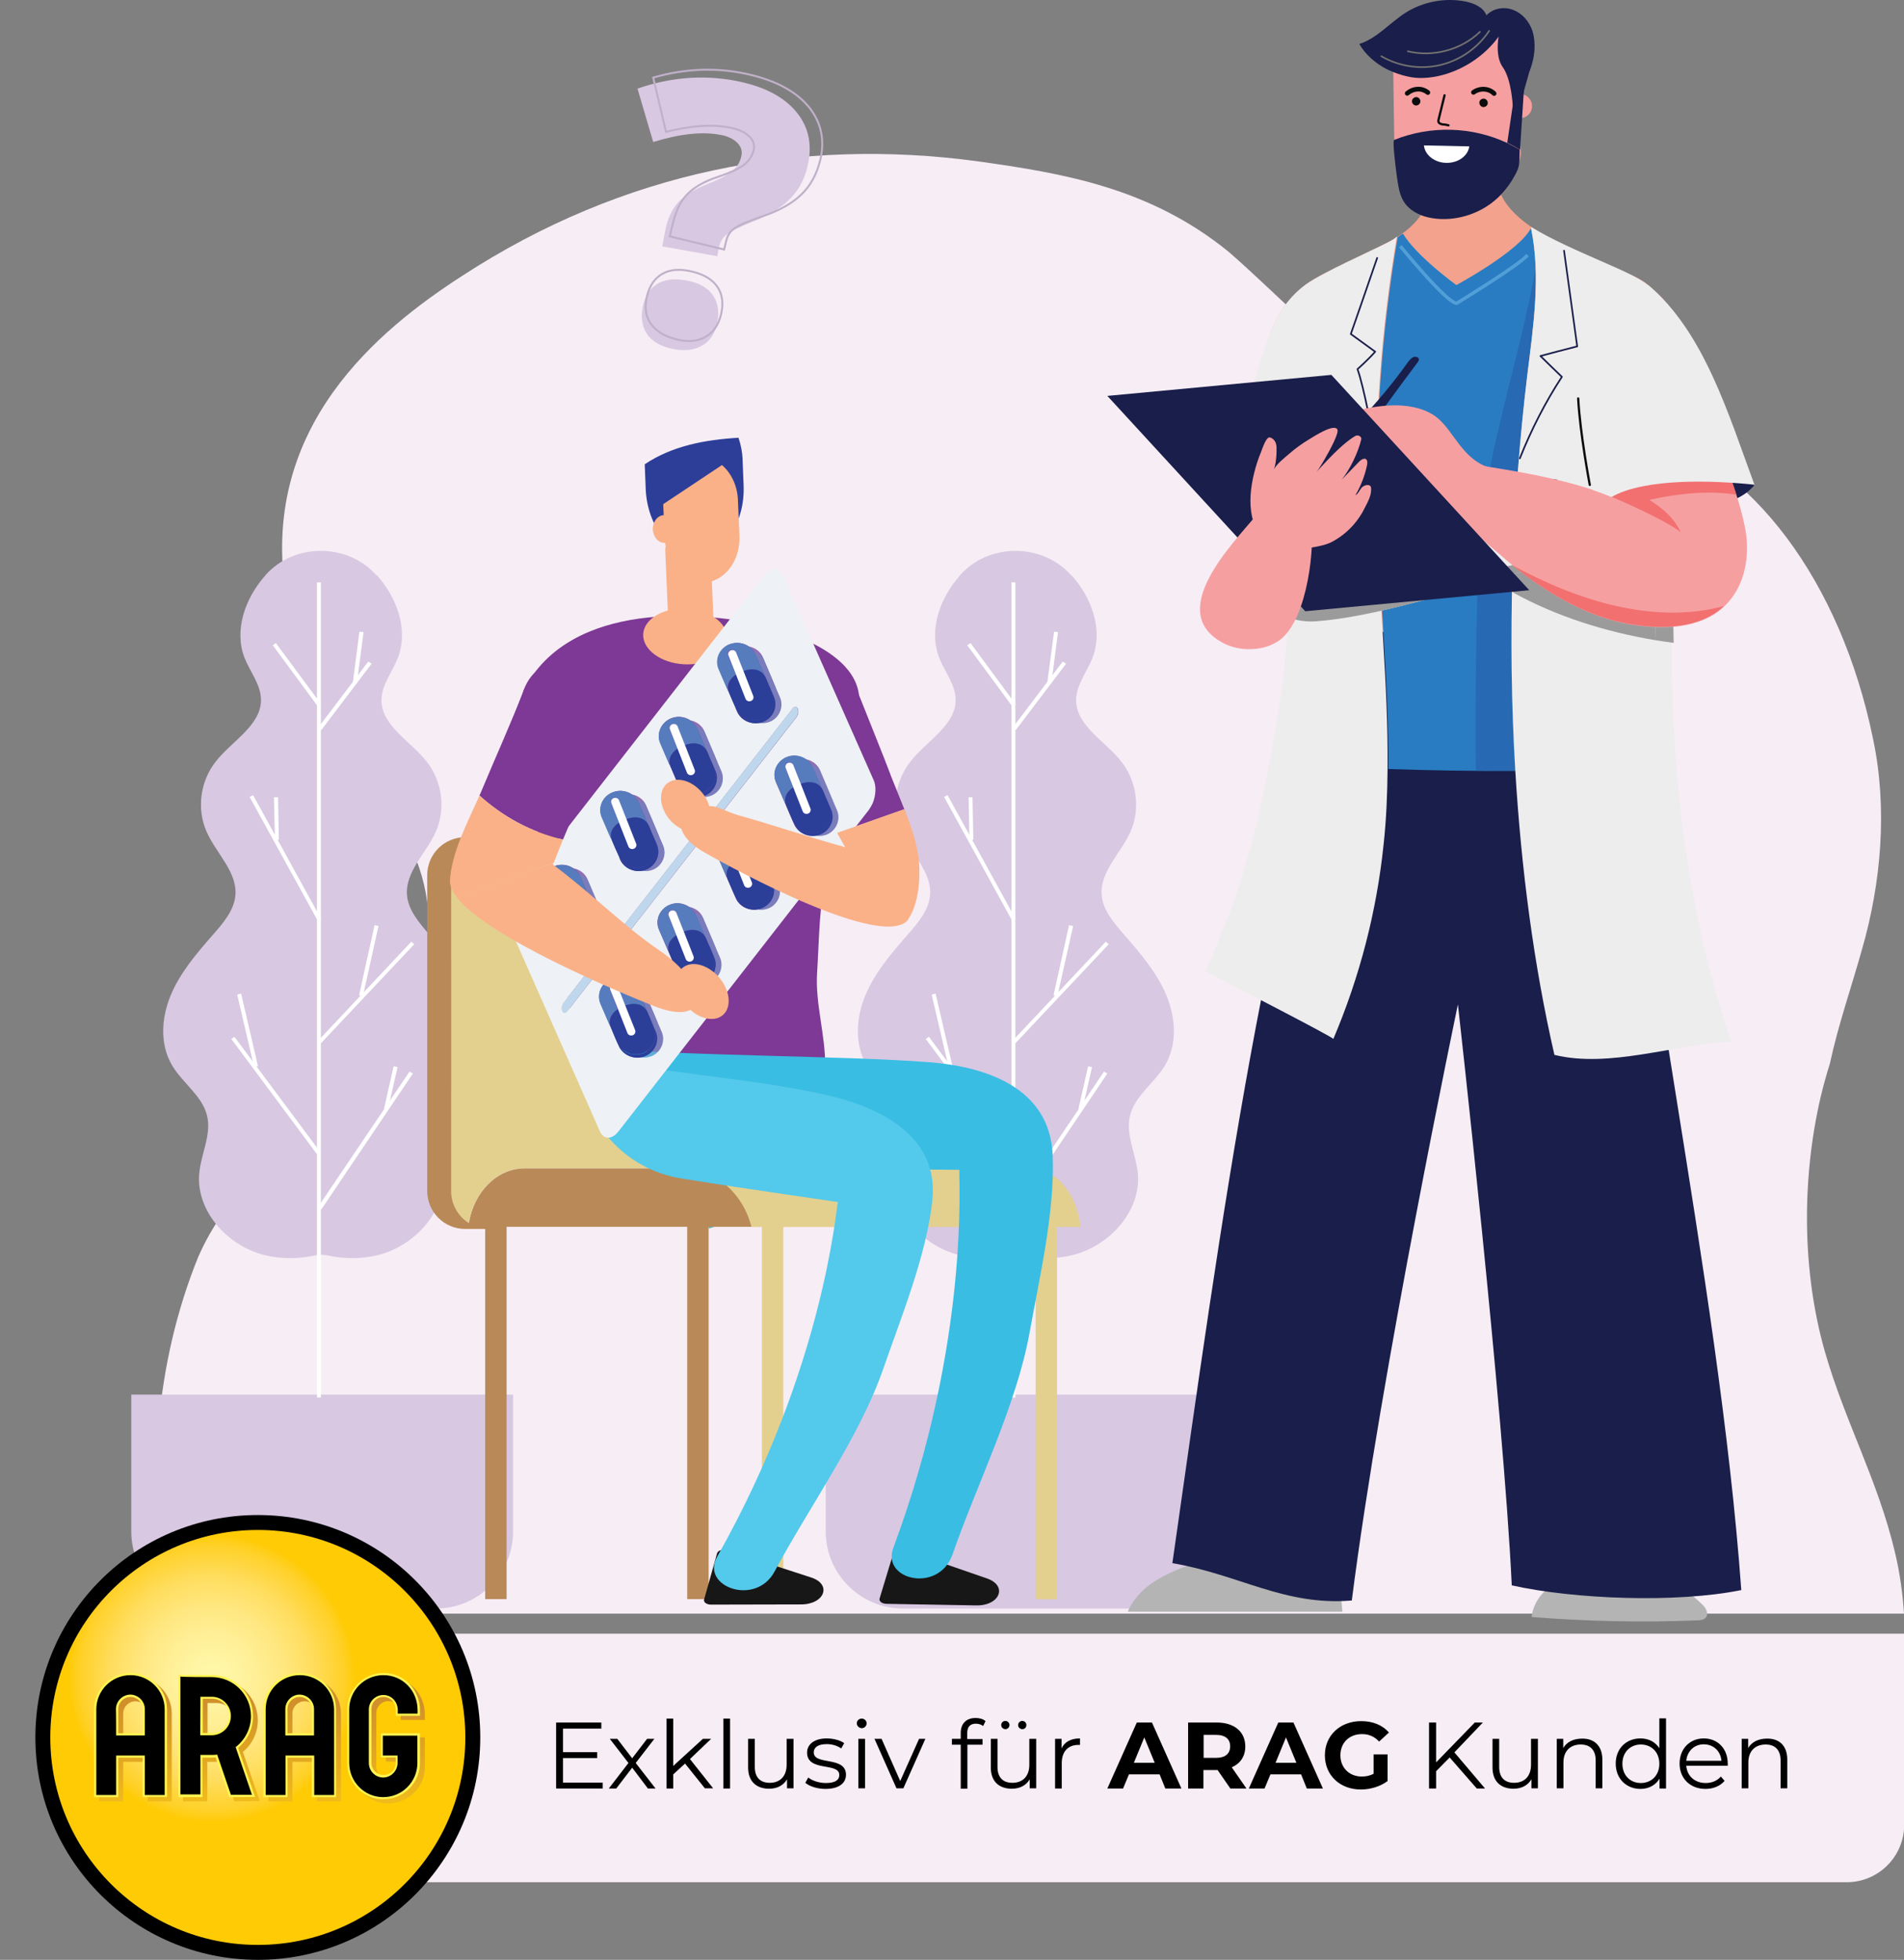 <?xml version="1.0" encoding="utf-8"?>
<!-- Generator: Adobe Illustrator 26.0.2, SVG Export Plug-In . SVG Version: 6.00 Build 0)  -->
<svg version="1.1" id="Layer_1" xmlns="http://www.w3.org/2000/svg" xmlns:xlink="http://www.w3.org/1999/xlink" x="0px" y="0px"
	 viewBox="0 0 968.9 997.5" style="enable-background:new 0 0 968.9 997.5;" xml:space="preserve">
<rect x="0" y="0" width="968.9" height="997.5" fill="#808080" stroke="none"/>
<style type="text/css">
	.st0{fill:#F7EDF5;}
	.st1{fill:#D8C8E2;}
	.st2{fill:#FFFFFF;}
	.st3{fill:#7D3995;}
	.st4{fill:#45AAAF;}
	.st5{fill:#E3D08E;}
	.st6{fill:#B98A58;}
	.st7{fill:#2D3E99;}
	.st8{fill:#FAB188;}
	.st9{fill:#171717;}
	.st10{fill:#39BDE3;}
	.st11{fill:#53C9EB;}
	.st12{opacity:0.4;fill:#286CB5;enable-background:new    ;}
	.st13{fill:#EEF1F5;}
	.st14{fill:#BFD7EC;}
	.st15{opacity:0.4;fill:#A8C4E4;enable-background:new    ;}
	.st16{fill:#567CBE;}
	.st17{fill:#1D355B;}
	.st18{fill:#2B3F99;}
	.st19{fill:#D1DDF1;}
	.st20{fill:#166AAB;}
	.st21{fill:#B4B4B4;}
	.st22{fill:#F2A28D;}
	.st23{fill:#191E4A;}
	.st24{fill:none;stroke:#191E4A;stroke-width:0.857;stroke-linecap:round;stroke-linejoin:round;stroke-miterlimit:10;}
	.st25{fill:#297CC1;}
	.st26{fill:#2769B3;}
	.st27{fill:#EEEDED;}
	.st28{fill:#9C9B9B;}
	.st29{fill:#EC7A61;}
	.st30{fill:none;stroke:#519FD7;stroke-width:1.714;stroke-miterlimit:10;}
	.st31{fill:#F69FA1;}
	.st32{fill:#0B0D0D;}
	.st33{fill:none;stroke:#0B0D0D;stroke-width:2.39;stroke-linecap:round;stroke-linejoin:round;stroke-miterlimit:10;}
	.st34{fill:none;stroke:#0B0D0D;stroke-width:1.162;stroke-linecap:round;stroke-linejoin:round;stroke-miterlimit:10;}
	.st35{fill:none;stroke:#727171;stroke-width:0.836;stroke-linecap:round;stroke-miterlimit:10;}
	.st36{fill:#F27070;}
	.st37{fill:none;stroke:#0B0D0D;stroke-width:1.154;stroke-linecap:round;stroke-linejoin:round;stroke-miterlimit:10;}
	.st38{fill:none;stroke:#C0B0C9;stroke-miterlimit:10;}
	.st39{fill:url(#Ring_00000175304455571021163260000005919205763053567380_);}
	.st40{fill:url(#SVGID_1_);}
	.st41{fill:#FFF450;}
</style>
<path class="st0" d="M140.7,958h799c16.2,0,29.3-13.1,29.3-29.3v-97.2H140.7V958z"/>
<g id="Layer_6">
</g>
<g id="Layer_5">
</g>
<g id="Layer_3">
	<path class="st0" d="M964.3,790.1c-8.6-36.5-25.6-66.9-35.7-102.3c-11.6-40.7-11.8-87.5-2.2-129.1c1.4-5.9,3-11.7,4.8-17.4
		c4.3-20,11-39,16.3-58c9.8-34,13.1-71.7,5.7-107c-16.4-80.2-61.5-141-118.8-158c-44.3-13.4-86.9,1.2-127.9-21.9
		c-29.5-17-53.3-43.8-81.1-68.1C585.2,95.5,541,88.2,497.5,82.1c-90.2-12.2-180.3,4.9-262.3,58.3c-43.4,28-101.6,76.6-90.2,159.2
		c1.6,14.6,6.6,26.7,10.7,41.3c9.8,37.7,36.1,54.7,52.5,88.7c10.7,20.7,13.1,46.2,5.7,69.3c-10.7,32.8-30.3,52.3-51.6,70.5
		c-22.1,20.7-46.7,36.5-61.5,70.5c-22.1,54.7-25.4,113-18,173.8c0.3,2.6,0.8,5.1,1.2,7.6h884.9C968.2,810.9,966.8,800.4,964.3,790.1
		z"/>
	<g>
		<path class="st1" d="M420.2,779.5c0,21.6,17.7,39.2,39.3,39.2h115.7c21.6,0,39.3-17.6,39.3-39.2v-69.7H420.2V779.5z"/>
		<path class="st1" d="M544.9,292.6c-14.7-16.3-41.6-16.3-56.2,0c-0.1,0.1-0.2,0.2-0.2,0.3c-10.2,11.5-16,27.7-10.6,41.8
			c2.8,7.2,8.4,13.8,8.4,21.5c0.1,13-14.8,20.9-23,31.4c-8,10.1-9.8,24.3-4.6,35.9c4.9,10.9,15.5,20.3,14.6,32
			c-0.6,7.7-6.1,14.2-11.4,20.2c-8.3,9.5-16.7,19.3-21.5,30.8c-4.8,11.5-5.7,25,0.7,35.8c5.3,8.9,15.2,15.4,17.7,25.3
			c2.5,9.7-3,19.6-3.9,29.5c-1.8,18.8,13.8,36.8,33.2,41.7c8.5,2.1,17.4,2,26,0.1c1.9-0.4,3.8-0.4,5.7,0c8.6,1.9,17.5,2,26-0.1
			c19.4-4.9,35-22.9,33.2-41.7c-1-10-6.4-19.8-3.9-29.5c2.5-9.9,12.4-16.5,17.7-25.3c6.4-10.8,5.5-24.3,0.7-35.8
			c-4.8-11.5-13.2-21.3-21.5-30.8c-5.2-6-10.8-12.5-11.4-20.2c-0.9-11.8,9.7-21.2,14.6-32c5.2-11.6,3.4-25.8-4.6-35.9
			c-8.3-10.5-23.1-18.3-23-31.4c0.1-7.7,5.6-14.3,8.4-21.5c5.4-14.1-0.4-30.3-10.6-41.8C545,292.8,544.9,292.7,544.9,292.6z"/>
		<g>
			<g>
				<rect x="514.7" y="296.4" class="st2" width="2" height="414.9"/>
			</g>
			<g>
				<polygon class="st2" points="515.1,359.5 492.2,328.4 493.9,327.3 516.8,358.4 				"/>
			</g>
			<g>
				<polygon class="st2" points="515,468.5 480.4,405.6 482.2,404.7 516.8,467.7 				"/>
			</g>
			<g>
				<polygon class="st2" points="493.3,427.4 492.9,405.8 494.9,405.8 495.3,427.4 				"/>
			</g>
			<g>
				<polygon class="st2" points="516.7,531 515.2,529.8 562.7,479.3 564.2,480.6 				"/>
			</g>
			<g>
				<polygon class="st2" points="538.1,507 536.1,506.6 544,470.9 546.1,471.3 				"/>
			</g>
			<g>
				<polygon class="st2" points="514.5,587.2 471.1,528.8 472.7,527.7 516.2,586.1 				"/>
			</g>
			<g>
				<polygon class="st2" points="482.7,543.1 474.1,506.2 476.1,505.7 484.7,542.7 				"/>
			</g>
			<g>
				<polygon class="st2" points="516.9,615.6 515.2,614.5 561.8,545.4 563.5,546.4 				"/>
			</g>
			<g>
				<polygon class="st2" points="550.8,564.8 548.8,564.4 553.7,542.7 555.7,543.1 				"/>
			</g>
			<g>
				<polygon class="st2" points="516.9,371.6 515.2,370.5 540.8,336.7 542.5,337.8 				"/>
			</g>
			<g>
				<polygon class="st2" points="535,347.9 532.9,347.7 536.4,321.5 538.4,321.7 				"/>
			</g>
		</g>
	</g>
	<g>
		<path class="st1" d="M66.8,779.5c0,21.6,17.7,39.2,39.3,39.2h115.7c21.6,0,39.3-17.6,39.3-39.2v-69.7H66.8V779.5z"/>
		<path class="st1" d="M191.4,292.6c-14.7-16.3-41.6-16.3-56.2,0c-0.1,0.1-0.2,0.2-0.2,0.3c-10.2,11.5-16,27.7-10.6,41.8
			c2.8,7.2,8.4,13.8,8.4,21.5c0.1,13-14.8,20.9-23,31.4c-8,10.1-9.8,24.3-4.6,35.9c4.9,10.9,15.5,20.3,14.6,32
			c-0.6,7.7-6.1,14.2-11.4,20.2c-8.3,9.5-16.7,19.3-21.5,30.8c-4.8,11.5-5.7,25,0.7,35.8c5.3,8.9,15.2,15.4,17.7,25.3
			c2.5,9.7-3,19.6-3.9,29.5c-1.8,18.8,13.8,36.8,33.2,41.7c8.5,2.1,17.4,2,26,0.1c1.9-0.4,3.8-0.4,5.7,0c8.6,1.9,17.5,2,26-0.1
			c19.4-4.9,35-22.9,33.2-41.7c-1-10-6.4-19.8-3.9-29.5c2.5-9.9,12.4-16.5,17.7-25.3c6.4-10.8,5.5-24.3,0.7-35.8
			c-4.8-11.5-13.2-21.3-21.5-30.8c-5.2-6-10.8-12.5-11.4-20.2c-0.9-11.8,9.7-21.2,14.6-32c5.2-11.6,3.4-25.8-4.6-35.9
			c-8.3-10.5-23.1-18.3-23-31.4c0.1-7.7,5.6-14.3,8.4-21.5c5.4-14.1-0.4-30.3-10.6-41.8C191.6,292.8,191.5,292.7,191.4,292.6z"/>
		<g>
			<g>
				<rect x="161.3" y="296.4" class="st2" width="2" height="414.9"/>
			</g>
			<g>
				<polygon class="st2" points="161.7,359.5 138.8,328.4 140.4,327.3 163.4,358.4 				"/>
			</g>
			<g>
				<polygon class="st2" points="161.6,468.5 127,405.6 128.8,404.7 163.4,467.7 				"/>
			</g>
			<g>
				<polygon class="st2" points="139.9,427.4 139.4,405.8 141.5,405.8 141.9,427.4 				"/>
			</g>
			<g>
				<polygon class="st2" points="163.3,531 161.8,529.8 209.3,479.3 210.8,480.6 				"/>
			</g>
			<g>
				<polygon class="st2" points="184.7,507 182.7,506.6 190.6,470.9 192.6,471.3 				"/>
			</g>
			<g>
				<polygon class="st2" points="161.1,587.2 117.7,528.8 119.3,527.7 162.8,586.1 				"/>
			</g>
			<g>
				<polygon class="st2" points="129.3,543.1 120.7,506.2 122.7,505.7 131.3,542.7 				"/>
			</g>
			<g>
				<polygon class="st2" points="163.5,615.6 161.7,614.5 208.4,545.4 210.1,546.4 				"/>
			</g>
			<g>
				<polygon class="st2" points="197.4,564.8 195.4,564.4 200.3,542.7 202.3,543.1 				"/>
			</g>
			<g>
				<polygon class="st2" points="163.5,371.6 161.8,370.5 187.4,336.7 189.1,337.8 				"/>
			</g>
			<g>
				<polygon class="st2" points="181.6,347.9 179.5,347.7 182.9,321.5 185,321.7 				"/>
			</g>
		</g>
	</g>
	<g>
		<g>
			<path class="st3" d="M396,365.7c3,0.2,9.6-2.5,16.6-5.8c12.9-6.3,19.7-18.9,25.3-4.2c2.4,6.2,12.7,31.6,15,37.9
				c0.4,1.2,0.9,2.4,1.4,3.6c1.9,4.7,3.9,9.7,5.9,14.7L425.9,424C415.5,405.1,399.4,375,396,365.7z"/>
		</g>
		<g>
			<g>
				<path class="st4" d="M360.6,625.2c1-0.2,2-0.4,2.9-0.8h-2.9V625.2z"/>
			</g>
			<g>
				<path class="st4" d="M242.7,624.5c1.3,0.5,2.8,0.8,4.2,0.9v-0.9H242.7z"/>
			</g>
			<g>
				<path class="st5" d="M524.4,594.7H376.5V445.4c0-10.6-8.6-19.3-19.3-19.3H345h-96.2c-10.6,0-19.3,8.6-19.3,19.3v160.8
					c0,6.8,3.6,12.8,9,16.3c2.6-15.8,14.2-27.8,28.3-27.8h53.3H347c16.8,0,31,12.6,35.3,29.8h5.4V814h9.7h1.2V624.5H527V814h9.7h1.2
					V624.5h11.9C548.2,607.7,537.4,594.7,524.4,594.7z"/>
			</g>
			<g>
				<path class="st6" d="M347.1,594.7h-26.9h-53.3c-14,0-25.7,12-28.3,27.8c-5.4-3.4-9-9.4-9-16.3V445.4c0-10.6,8.6-19.3,19.3-19.3
					h-12.2c-10.6,0-19.3,8.6-19.3,19.3v160.8c0,10.6,8.6,19.3,19.3,19.3h10.2v188.4h9.7h1.2V625.5v-1.1h62.4h29.5v1.1v188.4h9.7h1.2
					V625.2v-0.8h2.9h18.9C378.1,607.3,363.9,594.7,347.1,594.7z"/>
			</g>
		</g>
		<g>
			<g>
				<g>
					<g>
						<path class="st7" d="M377.9,234.4l0.5,12.6c0.8,18.7-9.7,34.6-23.4,35.2s-25.5-14.3-26.4-33l-0.5-12.6c0-0.1,0-0.2,0-0.3
							c14-9.4,30.7-12.5,47.7-13.5C377,226.3,377.8,230.3,377.9,234.4z"/>
					</g>
				</g>
			</g>
			<g>
				<g>
					<g>
						<g>
							<path class="st8" d="M337.8,262.2c-3.2,0.1-5.7,3.4-5.6,7.3c0.2,3.9,2.9,7,6.2,6.8s5.7-3.4,5.6-7.3
								C343.8,265.1,341,262,337.8,262.2z"/>
						</g>
					</g>
				</g>
			</g>
			<g>
				<g>
					<g>
						<path class="st7" d="M337.5,255.9c-0.5-12.6,7.6-23.3,18-23.7c4.4-0.2,8.5,1.6,11.9,4.5l-29.9,19.8V255.9z"/>
					</g>
				</g>
			</g>
			<g>
				<g>
					<g>
						<g>
							<path class="st8" d="M367.4,236.7c4.6,4,7.8,10.3,8.1,17.6l0.8,18.5c0.5,12.6-7.6,23.3-18,23.7c-10.5,0.5-19.5-9.5-20-22.1
								l-0.8-17.8L367.4,236.7z"/>
						</g>
					</g>
				</g>
			</g>
			<g>
				<g>
					<g>
						<g>
							<path class="st8" d="M344.2,322.8l15.3-0.7c2.1-0.1,3.7-1.9,3.7-4l-1.7-39.4c-0.1-2.1-1.9-3.7-4-3.7l-15.3,0.7
								c-2.1,0.1-3.7,1.9-3.7,4l1.7,39.4C340.4,321.3,342.1,322.9,344.2,322.8z"/>
						</g>
					</g>
				</g>
			</g>
		</g>
		<g>
			<g>
				<g>
					<path class="st3" d="M415.8,495.2c1.1-17.6,1-36.3,5.4-53.4c2.9-11.5,8.2-22,13.1-32.7c0.7-16,1.5-32.9,2.9-51
						c1.7-22.9-30-35.6-52.9-40.6c-24.7-5.4-93.7-12.9-117.8,33.7l-0.3,1.2c-1.8,7.9-1.9,16.1-0.5,24
						c9.6,55.3,18.2,110.3,29.9,165.1c37.3,0.9,77.1,1.9,114.5,2.7c3.3,0.1,6.9,0,9.8-1.7C420.1,527,414.8,510.8,415.8,495.2z"/>
				</g>
			</g>
		</g>
		<g>
			<g>
				<path class="st8" d="M327.3,322.7c-0.4,7.8,8.8,14.7,20.6,15.4c11.8,0.7,21.8-5.1,22.2-12.9s-8.8-14.7-20.6-15.4
					C337.7,309.1,327.8,314.9,327.3,322.7z"/>
			</g>
		</g>
		<g>
			<g>
				<g>
					<g>
						<path class="st9" d="M502.3,803.4l-42.5-14.7c-2.1-0.7-4.7,0-5.1,1.5l-7.1,23.4c-0.4,1.4,1.2,2.6,3.4,2.7l45.8,0.8
							C508.8,817.3,512.9,807.1,502.3,803.4z"/>
					</g>
				</g>
			</g>
			<g>
				<g>
					<g>
						<path class="st10" d="M365.5,593.2c-0.4-1-0.9-2-1.4-2.9c-4.3-7.7-10.7-11.3-18.5-14.7c6.3,2.7-3.9-1.9-5-2.4
							c-2.8-1.3-5.5-2.6-8.3-3.9c-4.9-2.2-9.7-4.3-14.7-6.1c-0.2-13.9-29.8-31.5-12.1-29.8c42.8,4.1,124.2,3.9,166.9,7.2
							c29.3,2.2,62,13,63.3,47.6c1.1,28.8-6.7,61.8-11.8,90.2c-6.6,36.7-27,77.6-39.2,112.8c-6.9,19.8-36.3,13.1-30.1-3.4
							c39.4-106,33.1-189.1,33.6-192.4C482.3,595.2,410.4,595.3,365.5,593.2z"/>
					</g>
				</g>
			</g>
		</g>
		<g>
			<g>
				<g>
					<path class="st9" d="M412.8,802.9L370,789c-2.1-0.7-4.7,0.1-5.1,1.6l-6.6,23.5c-0.4,1.4,1.3,2.6,3.5,2.6l45.8-0.1
						C419.6,816.6,423.5,806.4,412.8,802.9z"/>
				</g>
			</g>
		</g>
		<g>
			<g>
				<g>
					<path class="st11" d="M426.4,611.8c-4.3-0.7-42.3-6-79.7-12c-28.8-4.6-50.2-28.7-51.7-57.7c0-0.2,0-0.3,0-0.5
						c-0.1-1.6-0.4-3.2-0.7-4.7c41.1,9.4,83.4,11.1,124.5,20c28.6,6.2,59.4,21,55.6,54.5c-3.1,27.9-15.7,58.6-24.9,85.2
						c-11.9,34.5-38.1,71-55.3,103.2c-9.7,18.1-37.8,7.7-29.3-7.4C419.5,695.7,425.4,614.9,426.4,611.8z"/>
				</g>
			</g>
		</g>
		<g>
			<path class="st12" d="M351.8,404.4l-0.7-1.6l-0.1-0.2l-1.7-4l0,0l-1.4-3.3l0,0l-5.3-12.3c-2.2-5,0.3-10.7,5.4-12.8
				c3.4-1.4,7.1-0.8,9.9,1.1c3.1,0.6,5.8,2.6,7.1,5.6l4.9,11.5l0,0l1.2,2.9l0.2,0.4l0,0l0.4,1.1l1.9,4.4c2,4.7-0.3,10.3-5.1,12.3
				l0,0c-1.8,0.7-3.6,0.9-5.4,0.6C358.5,411.1,353.7,408.7,351.8,404.4z M322.1,442l-0.2-0.5l-0.1-0.3l-0.3-0.8l0,0l-0.9-2l-1-2.2
				l0,0l-1.4-3.3l0,0l-5.3-12.3c-2.2-5,0.3-10.7,5.4-12.8l0,0c3.4-1.4,7.1-0.8,9.9,1.1c3.1,0.6,5.8,2.6,7.1,5.6l4.9,11.5l0,0
				l1.2,2.9l0.2,0.4l0,0l0.4,1.1l1.9,4.4c2,4.7-0.3,10.3-5.1,12.3l0,0c-1.8,0.7-3.6,0.9-5.4,0.6C328.7,448.7,324,446.4,322.1,442z
				 M292.4,479.7l-0.7-1.6l0,0l-1.6-3.8l-0.2-0.4l-0.9-2l-5.9-13.5c-2.2-5,0.3-10.7,5.4-12.8l0,0c3.4-1.4,7.1-0.8,9.9,1.1
				c3.1,0.6,5.8,2.6,7.1,5.6l4.9,11.5l0,0l1.2,2.9l0.2,0.4l0,0l0.4,1.1l1.9,4.4c2,4.7-0.3,10.3-5.1,12.3l0,0
				c-1.8,0.7-3.6,0.9-5.4,0.6C299,486.4,294.2,484,292.4,479.7z M327.5,504.1c3.1,0.6,5.8,2.6,7.1,5.6l4.9,11.5l0,0l1.2,2.9l0.2,0.4
				l0,0l0.4,1.1l1.9,4.4c2,4.7-0.3,10.3-5.1,12.3c-1.8,0.7-3.6,0.9-5.4,0.6c-4.6,0.8-9.4-1.5-11.3-5.8l-1.8-4.2l-2.1-4.8l0,0
				l-5.3-12.3c-2.2-5,0.3-10.7,5.4-12.8l0,0C321,501.6,324.8,502.1,327.5,504.1z M357.3,466.4c3.1,0.6,5.8,2.6,7.1,5.6l4.9,11.5l0,0
				l1.2,2.9l0.2,0.4l0,0l0.4,1.1l1.9,4.4c2,4.7-0.3,10.3-5.1,12.3l0,0c-1.8,0.7-3.6,0.9-5.4,0.6c-4.6,0.8-9.4-1.5-11.3-5.8l-0.2-0.5
				l0,0l-0.7-1.6l-1.6-3.7l0,0l-1.4-3.3l0,0L342,478c-2.2-5,0.3-10.7,5.4-12.8C350.8,463.9,354.5,464.5,357.3,466.4z M387,428.8
				c3.1,0.6,5.8,2.6,7.1,5.6l4.9,11.5l0,0l1.2,2.9l0.2,0.4l0,0l0.4,1.1l1.9,4.4c2,4.7-0.3,10.3-5.1,12.3l0,0
				c-1.8,0.7-3.6,0.9-5.4,0.6c-4.6,0.8-9.4-1.5-11.3-5.8l-0.2-0.5l0,0l-0.4-0.9l-0.1-0.2l0,0l-3.2-7.4l0,0l-5.3-12.3
				c-2.2-5,0.3-10.7,5.4-12.8l0,0C380.5,426.3,384.2,426.8,387,428.8z M416.8,391.2c3.1,0.6,5.8,2.6,7.1,5.6l4.9,11.5l0,0l1.2,2.9
				l0.2,0.4l0,0l0.4,1.1l1.9,4.4c2,4.7-0.3,10.3-5.1,12.3c-1.8,0.7-3.6,0.9-5.4,0.6c-4.6,0.8-9.4-1.5-11.3-5.8l-2.5-5.7l0,0
				l-1.4-3.3l0,0l-5.3-12.3c-2.2-5,0.3-10.7,5.4-12.8C410.3,388.7,414,389.2,416.8,391.2z M412.4,365.2l0.1,0.3
				c0.5,1.1,0.2,2.9-0.7,4.1L295.2,519.4c-0.9,1.1-2,1.1-2.5,0l-0.1-0.3c-0.5-1.1-0.2-2.9,0.7-4.1l116.6-149.8
				C410.8,364.1,411.9,364.1,412.4,365.2z M387.7,333.8c3.1,0.6,5.8,2.6,7.1,5.6l4.9,11.5l0,0l1.2,2.9l0.2,0.4l0,0l0.4,1.1l1.9,4.4
				c2,4.7-0.3,10.3-5.1,12.3c-1.8,0.7-3.6,0.9-5.4,0.6c-4.6,0.8-9.4-1.5-11.3-5.8l-0.7-1.6v-0.1l-1.8-4.1l0,0l-1.4-3.3l0,0
				l-5.3-12.3c-2.2-5,0.3-10.7,5.4-12.8C381.2,331.3,384.9,331.9,387.7,333.8z"/>
			<path class="st13" d="M389,292.6L261.7,456.1c-3.3,4.2-4.5,11.1-2.6,15.4l1.6,3.5l44.6,100.9c1.9,4.2,6.1,4.2,9.4,0L442,412.4
				c0.8-1.1,1.5-2.3,2.1-3.6c1.6-3.9,1.9-8.6,0.5-11.7l-46.2-104.4C396.5,288.4,392.3,288.4,389,292.6z M415.4,425.3
				c-4.6,0.8-9.4-1.5-11.3-5.8l-2.5-5.7l0,0l-1.4-3.3l0,0l-5.3-12.3c-2.2-5,0.3-10.7,5.4-12.8c3.4-1.4,7.1-0.8,9.9,1.1
				c3.1,0.6,5.8,2.6,7.1,5.6l4.9,11.5l0,0l1.2,2.9l0.2,0.4l0,0l0.4,1.1l1.9,4.4c2,4.7-0.3,10.3-5.1,12.3l0,0
				C419,425.4,417.2,425.6,415.4,425.3z M385.7,462.9c-4.6,0.8-9.4-1.5-11.3-5.8l-0.2-0.5l0,0l-0.4-0.9l-0.1-0.2l0,0l-3.2-7.4l0,0
				l-5.3-12.3c-2.2-5,0.3-10.7,5.4-12.8l0,0c3.4-1.4,7.1-0.8,9.9,1.1c3.1,0.6,5.8,2.6,7.1,5.6l4.9,11.5l0,0l1.2,2.9l0.2,0.4l0,0
				l0.4,1.1l1.9,4.4c2,4.7-0.3,10.3-5.1,12.3l0,0C389.3,463,387.4,463.2,385.7,462.9z M355.9,500.5c-4.6,0.8-9.4-1.5-11.3-5.8
				l-0.2-0.5l0,0l-0.7-1.6l-1.6-3.7l0,0l-1.4-3.3l0,0l-5.3-12.3c-2.2-5,0.3-10.7,5.4-12.8c3.4-1.4,7.1-0.8,9.9,1.1
				c3.1,0.6,5.8,2.6,7.1,5.6l4.9,11.5l0,0l1.2,2.9l0.2,0.4l0,0l0.4,1.1l1.9,4.4c2,4.7-0.3,10.3-5.1,12.3l0,0
				C359.5,500.6,357.7,500.8,355.9,500.5z M313.1,528.1l-2.1-4.8l0,0l-5.3-12.3c-2.2-5,0.3-10.7,5.4-12.8l0,0
				c3.4-1.4,7.1-0.8,9.9,1.1c3.1,0.6,5.8,2.6,7.1,5.6l4.9,11.5l0,0l1.2,2.9l0.2,0.4l0,0l0.4,1.1l1.9,4.4c2,4.7-0.3,10.3-5.1,12.3
				l0,0c-1.8,0.7-3.6,0.9-5.4,0.6c-4.6,0.8-9.4-1.5-11.3-5.8L313.1,528.1z M286.8,510.4l116.6-149.8c0.9-1.1,2-1.1,2.5,0l0.1,0.3
				c0.5,1.1,0.2,2.9-0.7,4.1L288.7,514.7c-0.9,1.1-2,1.1-2.5,0l-0.1-0.3C285.6,513.3,285.9,511.5,286.8,510.4z M282,440.9
				c3.4-1.4,7.1-0.8,9.9,1.1c3.1,0.6,5.8,2.6,7.1,5.6l4.9,11.5l0,0l1.2,2.9l0.2,0.4l0,0l0.4,1.1l1.9,4.4c2,4.7-0.3,10.3-5.1,12.3
				l0,0c-1.8,0.7-3.6,0.9-5.4,0.6c-4.6,0.8-9.4-1.5-11.3-5.8l-0.7-1.6l0,0l-1.6-3.8l-0.2-0.4l0,0l-0.9-2l-5.9-13.5
				C274.4,448.8,276.9,443,282,440.9L282,440.9z M311.8,403.3c3.4-1.4,7.1-0.8,9.9,1.1c3.1,0.6,5.8,2.6,7.1,5.6l4.9,11.5l0,0
				l1.2,2.9l0.2,0.4l0,0l0.4,1.1l1.9,4.4c2,4.7-0.3,10.3-5.1,12.3l0,0c-1.8,0.7-3.6,0.9-5.4,0.6c-4.6,0.8-9.4-1.5-11.3-5.8l-0.2-0.5
				l0,0l-0.1-0.3l-0.3-0.8l0,0l-0.9-2l-1-2.2l0,0l-1.4-3.3l0,0l-5.3-12.3C304.2,411.1,306.6,405.3,311.8,403.3L311.8,403.3z
				 M341.5,365.6c3.4-1.4,7.1-0.8,9.9,1.1c3.1,0.6,5.8,2.6,7.1,5.6l4.9,11.5l0,0l1.2,2.9l0.2,0.4l0,0l0.4,1.1l1.9,4.4
				c2,4.7-0.3,10.3-5.1,12.3l0,0c-1.8,0.7-3.6,0.9-5.4,0.6c-4.6,0.8-9.4-1.5-11.3-5.8l-0.7-1.6l0,0l-0.1-0.2l-1.7-4l0,0l-1.4-3.3
				l0,0l-5.3-12.3C333.9,373.5,336.4,367.7,341.5,365.6L341.5,365.6z M371.3,328c3.4-1.4,7.1-0.8,9.9,1.1c3.1,0.6,5.8,2.6,7.1,5.6
				l4.9,11.5l0,0l1.2,2.9l0.2,0.4l0,0l0.4,1.1l1.9,4.4c2,4.7-0.3,10.3-5.1,12.3c-1.8,0.7-3.6,0.9-5.4,0.6c-4.6,0.8-9.4-1.5-11.3-5.8
				l-0.7-1.6l0,0v-0.1l-1.8-4.1l0,0l-1.4-3.3l0,0l-5.3-12.3C363.7,335.8,366.1,330.1,371.3,328z"/>
			<path class="st14" d="M405.8,360.6l0.1,0.3c0.5,1.1,0.2,2.9-0.7,4.1L288.7,514.7c-0.9,1.1-2,1.1-2.5,0l-0.1-0.3
				c-0.5-1.1-0.2-2.9,0.7-4.1l116.6-149.8C404.2,359.4,405.4,359.4,405.8,360.6z"/>
			<path class="st15" d="M388.3,367.3c5.1-2.1,7.6-7.8,5.4-12.8l-0.2-0.5l0,0l-9-20.8c-0.7-1.7-1.9-3.1-3.4-4.1
				c3.1,0.6,5.8,2.6,7.1,5.6l4.9,11.5l0,0l1.2,2.9l0.2,0.4l0,0l0.4,1.1l1.9,4.4c2,4.7-0.3,10.3-5.1,12.3c-1.8,0.7-3.6,0.9-5.4,0.6
				C387,367.8,387.7,367.6,388.3,367.3L388.3,367.3z"/>
			<path class="st16" d="M381.1,329.1c1.5,1,2.7,2.4,3.4,4.1l9,20.8l0,0l-1.8-4.2l-0.5-1.1l0,0l-0.2-0.5l-1.3-3.1
				c-2-4.7-6.7-5.3-11.5-3.6l-3.8-9.6c-0.4-1-1.6-1.5-2.7-1.1c-1.1,0.4-1.6,1.5-1.2,2.6l3.9,9.9c-3.4,2.3-5.2,5.7-3.4,9.7l-5.3-12.3
				c-2.2-5,0.3-10.7,5.4-12.8C374.7,326.6,378.4,327.2,381.1,329.1z"/>
			<polygon class="st17" points="372.6,356.3 372.6,356.3 374.3,360.4 			"/>
			<path class="st18" d="M387.7,365.8L387.7,365.8c5.1-2.1,7.6-7.8,5.4-12.8l-1.8-4.2l0,0l0.5,1.1l1.8,4.2l0.2,0.5
				c2.2,5-0.3,10.7-5.4,12.8l0,0c-0.7,0.3-1.3,0.5-2,0.6c-4.6,0.8-9.4-1.5-11.3-5.8l-0.7-1.6C376.5,365.5,382.5,367.8,387.7,365.8z"
				/>
			<path class="st18" d="M374.6,343.4l4.8,12.2c0.4,1,1.6,1.5,2.7,1.1l0,0c1.1-0.4,1.6-1.5,1.2-2.6l-5-12.5c4.8-1.7,9.4-1,11.5,3.6
				l1.3,3.1l0.2,0.5l1.8,4.2c2.2,5-0.3,10.7-5.4,12.8l0,0c-5.1,2.1-11.1-0.3-13.3-5.2l0,0v-0.1l-1.8-4.1l-1.4-3.3l0,0
				C369.4,349.1,371.2,345.7,374.6,343.4z"/>
			<path class="st2" d="M383.3,354.2c0.4,1-0.1,2.2-1.2,2.6l0,0c-1.1,0.4-2.3-0.1-2.7-1.1l-4.8-12.2l-3.9-9.9
				c-0.4-1,0.1-2.2,1.2-2.6c1.1-0.4,2.3,0.1,2.7,1.1l3.8,9.6L383.3,354.2z"/>
			<path class="st15" d="M358.6,405c5.1-2.1,7.6-7.8,5.4-12.8l-0.2-0.5l0,0l-3.5-8.1l-0.3-0.7l0,0l-5.2-12c-0.7-1.7-1.9-3.1-3.4-4.1
				c3.1,0.6,5.8,2.6,7.1,5.6l4.9,11.5l0,0l1.2,2.9l0.2,0.4l0,0l0.4,1.1l1.9,4.4c2,4.7-0.3,10.3-5.1,12.3l0,0
				c-1.8,0.7-3.6,0.9-5.4,0.6C357.2,405.4,357.9,405.2,358.6,405L358.6,405z"/>
			<path class="st16" d="M351.4,366.8c1.5,1,2.7,2.4,3.4,4.1l5.2,12c-2-4.7-6.7-5.3-11.5-3.6l-3.8-9.6c-0.4-1-1.6-1.5-2.7-1.1
				c-1.1,0.4-1.6,1.5-1.2,2.6l3.9,9.9c-3.4,2.3-5.2,5.7-3.4,9.7l-5.3-12.3c-2.2-5,0.3-10.7,5.4-12.8l0,0
				C344.9,364.3,348.6,364.8,351.4,366.8z"/>
			<polygon class="st19" points="363.8,391.7 363.3,390.6 363.3,390.6 361.3,386 360.3,383.6 			"/>
			<polygon class="st17" points="342.8,394 342.8,394 344.5,398 			"/>
			<path class="st18" d="M357.9,403.4L357.9,403.4c5.1-2.1,7.6-7.8,5.4-12.8l0.5,1.1l0.2,0.5c2.2,5-0.3,10.7-5.4,12.8l0,0
				c-0.7,0.3-1.3,0.5-2,0.6c-4.6,0.8-9.4-1.5-11.3-5.8l-0.7-1.6C346.8,403.1,352.7,405.5,357.9,403.4z"/>
			<path class="st18" d="M344.8,381l4.8,12.2c0.4,1,1.6,1.5,2.7,1.1c1.1-0.4,1.6-1.5,1.2-2.6l-5-12.5c4.8-1.7,9.4-1,11.5,3.6l0,0
				l0.3,0.7l1,2.4l2,4.6l0,0c2.2,5-0.3,10.7-5.4,12.8l0,0c-5.1,2.1-11.1-0.3-13.3-5.2l0,0l-0.1-0.2l-1.7-4l-1.4-3.3l0,0
				C339.7,386.7,341.4,383.3,344.8,381z"/>
			<path class="st2" d="M353.5,391.8c0.4,1-0.1,2.2-1.2,2.6c-1.1,0.4-2.3-0.1-2.7-1.1l-4.8-12.2l-3.9-9.9c-0.4-1,0.1-2.2,1.2-2.6
				c1.1-0.4,2.3,0.1,2.7,1.1l3.8,9.6L353.5,391.8z"/>
			<path class="st15" d="M328.8,442.6c5.1-2.1,7.6-7.8,5.4-12.8l-0.2-0.5l0,0l-3.5-8.1l-0.3-0.7l0,0l-5.2-12
				c-0.7-1.7-1.9-3.1-3.4-4.1c3.1,0.6,5.8,2.6,7.1,5.6l4.9,11.5l0,0l1.2,2.9l0.2,0.4l0,0l0.4,1.1l1.9,4.4c2,4.7-0.3,10.3-5.1,12.3
				l0,0c-1.8,0.7-3.6,0.9-5.4,0.6C327.5,443,328.2,442.9,328.8,442.6L328.8,442.6z"/>
			<path class="st19" d="M315.3,436.9l-0.1-0.3L315.3,436.9z"/>
			<path class="st16" d="M321.6,404.4c1.5,1,2.7,2.4,3.4,4.1l5.2,12c-2-4.7-6.7-5.3-11.5-3.6l-3.8-9.6c-0.4-1-1.6-1.5-2.7-1.1
				c-1.1,0.4-1.6,1.5-1.2,2.6l3.9,9.9c-3.4,2.3-5.2,5.7-3.4,9.7l-5.3-12.3c-2.2-5,0.3-10.7,5.4-12.8l0,0
				C315.1,401.9,318.8,402.5,321.6,404.4z"/>
			<polygon class="st19" points="334.1,429.3 333.6,428.2 333.6,428.2 331.6,423.6 330.5,421.2 			"/>
			<polygon class="st17" points="313.1,431.6 313.1,431.6 314,433.8 			"/>
			<path class="st18" d="M328.1,441L328.1,441c5.1-2.1,7.6-7.8,5.4-12.8l0.5,1.1l0.2,0.5c2.2,5-0.3,10.7-5.4,12.8l0,0
				c-0.7,0.3-1.3,0.5-2,0.6c-4.6,0.8-9.4-1.5-11.3-5.8l-0.2-0.5l-0.1-0.3l-0.3-0.8C317,440.7,323,443.1,328.1,441z"/>
			<path class="st18" d="M315.1,418.7l4.8,12.2c0.4,1,1.6,1.5,2.7,1.1c1.1-0.4,1.6-1.5,1.2-2.6l-5-12.5c4.8-1.7,9.4-1,11.5,3.6l0,0
				l0.3,0.7l1,2.4l2,4.6l0,0c2.2,5-0.3,10.7-5.4,12.8l0,0c-5.1,2.1-11.1-0.3-13.3-5.2l0,0l-0.9-2l-1-2.2l-1.4-3.3l0,0
				C309.9,424.3,311.6,420.9,315.1,418.7z"/>
			<path class="st2" d="M323.7,429.4c0.4,1-0.1,2.2-1.2,2.6c-1.1,0.4-2.3-0.1-2.7-1.1l-4.8-12.2l-3.9-9.9c-0.4-1,0.1-2.2,1.2-2.6
				c1.1-0.4,2.3,0.1,2.7,1.1l3.8,9.6L323.7,429.4z"/>
			<path class="st15" d="M299.1,480.3c5.1-2.1,7.6-7.8,5.4-12.8l-0.2-0.5l0,0l-0.9-2l-1.4-3.3l0,0l0,0l-0.2-0.5l-1.3-3.1l0,0
				l-5.2-12c-0.7-1.7-1.9-3.1-3.4-4.1c3.1,0.6,5.8,2.6,7.1,5.6l4.9,11.5l0,0l1.2,2.9l0.2,0.4l0,0l0.4,1.1l1.9,4.4
				c2,4.7-0.3,10.3-5.1,12.3l0,0c-1.8,0.7-3.6,0.9-5.4,0.6C297.8,480.7,298.4,480.5,299.1,480.3L299.1,480.3z"/>
			<path class="st16" d="M291.9,442.1c1.5,1,2.7,2.4,3.4,4.1l5.2,12c-2-4.7-6.7-5.3-11.5-3.6l-3.8-9.6c-0.4-1-1.6-1.5-2.7-1.1l0,0
				c-1.1,0.4-1.6,1.5-1.2,2.6l3.9,9.9c-3.4,2.3-5.2,5.7-3.4,9.7l0.5,1.2l-5.9-13.5c-2.2-5,0.3-10.7,5.4-12.8l0,0
				C285.4,439.6,289.1,440.1,291.9,442.1z"/>
			<polygon class="st19" points="304.3,467 303.8,465.9 303.8,465.9 303.5,465 			"/>
			<polygon class="st17" points="283.3,469.3 283.3,469.3 283.5,469.7 			"/>
			<polygon class="st17" points="302.1,461.8 302,461.7 302,461.7 			"/>
			<path class="st18" d="M298.4,478.7L298.4,478.7c5.1-2.1,7.6-7.8,5.4-12.8l0.5,1.1l0.2,0.5c2.2,5-0.3,10.7-5.4,12.8l0,0
				c-0.7,0.3-1.3,0.5-2,0.6c-4.6,0.8-9.4-1.5-11.3-5.8l-0.7-1.6C287.3,478.4,293.3,480.8,298.4,478.7z"/>
			<path class="st18" d="M285.3,456.4l4.8,12.2c0.4,1,1.6,1.5,2.7,1.1c1.1-0.4,1.6-1.5,1.2-2.6l-5-12.5c4.8-1.7,9.4-1,11.5,3.6l0,0
				l1.3,3.1l0.2,0.5l0,0l1.4,3.3l0.4,0.9l0,0c2.2,5-0.3,10.7-5.4,12.8l0,0c-5.1,2.1-11.1-0.3-13.3-5.2l0,0l-1.6-3.8l-0.2-0.4l-0.9-2
				l-0.5-1.2C280.2,462,281.9,458.6,285.3,456.4z"/>
			<path class="st2" d="M294,467.1c0.4,1-0.1,2.2-1.2,2.6c-1.1,0.4-2.3-0.1-2.7-1.1l-4.8-12.2l-3.9-9.9c-0.4-1,0.1-2.2,1.2-2.6l0,0
				c1.1-0.4,2.3,0.1,2.7,1.1l3.8,9.6L294,467.1z"/>
			<path class="st15" d="M393.1,449.5l-0.2-0.5l0,0l-9-20.8c-0.7-1.7-1.9-3.1-3.4-4.1c3.1,0.6,5.8,2.6,7.1,5.6l4.9,11.5l0,0l1.2,2.9
				l0.2,0.4l0,0l0.4,1.1l1.9,4.4c2,4.7-0.3,10.3-5.1,12.3l0,0c-1.8,0.7-3.6,0.9-5.4,0.6c0.7-0.1,1.3-0.3,2-0.6
				C392.8,460.2,395.3,454.5,393.1,449.5z"/>
			<path class="st19" d="M374.2,456.6l-0.4-0.9L374.2,456.6z"/>
			<path class="st16" d="M383.9,428.2l9,20.8l0,0l-0.5-1.1l0,0l-2-4.6l-1.3-3.1c-2-4.7-6.7-5.3-11.5-3.6l-3.8-9.6
				c-0.4-1-1.6-1.5-2.7-1.1c-1.1,0.4-1.6,1.5-1.2,2.6l3.9,9.9c-3.4,2.3-5.2,5.7-3.4,9.7l-5.3-12.3c-2.2-5,0.3-10.7,5.4-12.8l0,0
				c3.4-1.4,7.1-0.8,9.9,1.1C381.9,425.1,383.1,426.5,383.9,428.2z"/>
			<path class="st18" d="M374.4,457l-0.2-0.5l-0.4-0.9l-0.1-0.2c2.2,5,8.1,7.3,13.3,5.2l0,0c5.1-2.1,7.6-7.8,5.4-12.8l0.5,1.1
				l0.2,0.5c2.2,5-0.3,10.7-5.4,12.8c-0.7,0.3-1.3,0.5-2,0.6C381.1,463.7,376.3,461.4,374.4,457z"/>
			<path class="st18" d="M373.9,438.4l4.8,12.2c0.4,1,1.6,1.5,2.7,1.1c1.1-0.4,1.6-1.5,1.2-2.6l-5-12.5c4.8-1.7,9.4-1,11.5,3.6
				l1.3,3.1l2,4.6l0,0c2.2,5-0.3,10.7-5.4,12.8l0,0c-5.1,2.1-11.1-0.3-13.3-5.2l0,0l-3.2-7.4l0,0C368.8,444,370.5,440.6,373.9,438.4
				z"/>
			<path class="st2" d="M382.6,449.1c0.4,1-0.1,2.2-1.2,2.6c-1.1,0.4-2.3-0.1-2.7-1.1l-4.8-12.2l-3.9-9.9c-0.4-1,0.1-2.2,1.2-2.6
				c1.1-0.4,2.3,0.1,2.7,1.1l3.8,9.6L382.6,449.1z"/>
			<path class="st15" d="M417.4,424.7c5.1-2.1,7.6-7.8,5.4-12.8l-0.2-0.5l0,0l-9-20.8c-0.7-1.7-1.9-3.1-3.4-4.1
				c3.1,0.6,5.8,2.6,7.1,5.6l4.9,11.5l0,0l1.2,2.9l0.2,0.4l0,0l0.4,1.1l1.9,4.4c2,4.7-0.3,10.3-5.1,12.3l0,0
				c-1.8,0.7-3.6,0.9-5.4,0.6C416.1,425.1,416.8,424.9,417.4,424.7L417.4,424.7z"/>
			<path class="st16" d="M413.7,390.6l9,20.8l0,0l-1.2-2.8l-1-2.3l-0.1-0.2l0,0l-0.2-0.5l-1.3-3.1c-2-4.7-6.7-5.3-11.5-3.6l-3.8-9.6
				c-0.4-1-1.6-1.5-2.7-1.1c-1.1,0.4-1.6,1.5-1.2,2.6l3.9,9.9c-3.4,2.3-5.2,5.7-3.4,9.7l-5.3-12.3c-2.2-5,0.3-10.7,5.4-12.8
				c3.4-1.4,7.1-0.8,9.9,1.1C411.7,387.5,412.9,388.9,413.7,390.6z"/>
			<path class="st18" d="M404.2,419.4l-2.5-5.7l0,0l1.8,4.2c2.2,5,8.1,7.3,13.3,5.2c5.1-2.1,7.6-7.8,5.4-12.8l-0.7-1.7l1.2,2.8
				l0.2,0.5c2.2,5-0.3,10.7-5.4,12.8l0,0c-0.7,0.3-1.3,0.5-2,0.6C410.8,426.1,406.1,423.8,404.2,419.4z"/>
			<path class="st17" d="M420.4,406.1l0.1,0.2L420.4,406.1z"/>
			<path class="st18" d="M403.7,400.8l4.8,12.2c0.4,1,1.6,1.5,2.7,1.1c1.1-0.4,1.6-1.5,1.2-2.6l-5-12.5c4.8-1.7,9.4-1,11.5,3.6
				l1.3,3.1l0.2,0.5l0.1,0.2l1,2.3l0.7,1.7c2.2,5-0.3,10.7-5.4,12.8c-5.1,2.1-11.1-0.3-13.3-5.2l-1.8-4.2l-1.4-3.3l0,0
				C398.5,406.4,400.3,403,403.7,400.8z"/>
			<path class="st2" d="M412.4,411.5c0.4,1-0.1,2.2-1.2,2.6c-1.1,0.4-2.3-0.1-2.7-1.1l-4.8-12.2l-3.9-9.9c-0.4-1,0.1-2.2,1.2-2.6
				c1.1-0.4,2.3,0.1,2.7,1.1l3.8,9.6L412.4,411.5z"/>
			<path class="st15" d="M357.9,499.9c5.1-2.1,7.6-7.8,5.4-12.8l-0.2-0.5l0,0l-9-20.8c-0.7-1.7-1.9-3.1-3.4-4.1
				c3.1,0.6,5.8,2.6,7.1,5.6l4.9,11.5l0,0l1.2,2.9l0.2,0.4l0,0l0.4,1.1l1.9,4.4c2,4.7-0.3,10.3-5.1,12.3l0,0
				c-1.8,0.7-3.6,0.9-5.4,0.6C356.6,500.4,357.3,500.2,357.9,499.9L357.9,499.9z"/>
			<polygon class="st19" points="344,493.1 344,493.1 344.5,494.2 344.5,494.2 343.8,492.6 343.8,492.7 			"/>
			<path class="st16" d="M354.2,465.8l9,20.8l0,0l-0.5-1.1l0,0l-0.6-1.5l-0.7-1.6l-0.4-1l-0.3-0.6l-1.3-3.1c-2-4.7-6.7-5.3-11.5-3.6
				l-3.8-9.6c-0.4-1-1.6-1.5-2.7-1.1c-1.1,0.4-1.6,1.5-1.2,2.6l3.9,9.9c-3.4,2.3-5.2,5.7-3.4,9.7l-5.3-12.3
				c-2.2-5,0.3-10.7,5.4-12.8c3.4-1.4,7.1-0.8,9.9,1.1C352.2,462.7,353.4,464.1,354.2,465.8z"/>
			<path class="st18" d="M344.7,494.7l-0.2-0.5l-0.5-1.1c2.2,5,8.1,7.3,13.3,5.2c5.1-2.1,7.6-7.8,5.4-12.8l0.5,1.1l0.2,0.5
				c2.2,5-0.3,10.7-5.4,12.8l0,0c-0.7,0.3-1.3,0.5-2,0.6C351.3,501.3,346.6,499,344.7,494.7z"/>
			<polygon class="st17" points="343.8,492.7 343.8,492.6 342.2,488.9 342.2,488.9 			"/>
			<polygon class="st17" points="361.4,482.5 362.1,484.1 361,481.5 			"/>
			<path class="st18" d="M344.2,476l4.8,12.2c0.4,1,1.6,1.5,2.7,1.1c1.1-0.4,1.6-1.5,1.2-2.6l-5-12.5c4.8-1.7,9.4-1,11.5,3.6
				l1.3,3.1l0.3,0.6l1.1,2.5l0.6,1.5l0,0c2.2,5-0.3,10.7-5.4,12.8c-5.1,2.1-11.1-0.3-13.3-5.2l0,0l-0.2-0.5l-1.6-3.7l-1.4-3.3l0,0
				C339,481.7,340.8,478.3,344.2,476z"/>
			<path class="st2" d="M352.9,486.7c0.4,1-0.1,2.2-1.2,2.6c-1.1,0.4-2.3-0.1-2.7-1.1l-4.8-12.2l-3.9-9.9c-0.4-1,0.1-2.2,1.2-2.6
				c1.1-0.4,2.3,0.1,2.7,1.1l3.8,9.6L352.9,486.7z"/>
			<path class="st15" d="M333.6,524.8l-0.2-0.5l0,0L332,521l-0.8-1.9l0,0l0,0l-0.2-0.5l-0.5-1.2l-6-13.9c-0.7-1.7-1.9-3.1-3.4-4.1
				c3.1,0.6,5.8,2.6,7.1,5.6l4.9,11.5l0,0l1.2,2.9l0.2,0.4l0,0l0.4,1.1l1.9,4.4c2,4.7-0.3,10.3-5.1,12.3l0,0
				c-1.8,0.7-3.6,0.9-5.4,0.6c0.7-0.1,1.3-0.3,2-0.6C333.3,535.5,335.8,529.8,333.6,524.8z"/>
			<path class="st16" d="M324.4,503.5l6,13.9l-0.8-1.9c-2-4.7-6.7-5.3-11.5-3.6l-3.8-9.6c-0.4-1-1.6-1.5-2.7-1.1
				c-1.1,0.4-1.6,1.5-1.2,2.6l3.9,9.9c-3.4,2.3-5.2,5.7-3.4,9.7l-5.3-12.3c-2.2-5,0.3-10.7,5.4-12.8l0,0c3.4-1.4,7.1-0.8,9.9,1.1
				C322.4,500.4,323.7,501.8,324.4,503.5z"/>
			<polygon class="st19" points="333.4,524.3 332.9,523.2 332.9,523.2 332,521 			"/>
			<path class="st18" d="M327.5,536L327.5,536c5.1-2.1,7.6-7.8,5.4-12.8l0.5,1.1l0.2,0.5c2.2,5-0.3,10.7-5.4,12.8
				c-0.7,0.3-1.3,0.5-2,0.6c-4.6,0.8-9.4-1.5-11.3-5.8l-1.8-4.2l1.2,2.7C316.4,535.7,322.4,538.1,327.5,536z"/>
			<polygon class="st20" points="331.2,519.1 331.1,519.1 331.1,519.1 			"/>
			<path class="st18" d="M311,523.3c-1.7-4,0-7.4,3.4-9.7l4.8,12.2c0.4,1,1.6,1.5,2.7,1.1c1.1-0.4,1.6-1.5,1.2-2.6l-5-12.5
				c4.8-1.7,9.4-1,11.5,3.6l0.8,1.9l0.5,1.2l0.2,0.5l0,0l0.8,1.9l0.9,2.2l0,0c2.2,5-0.3,10.7-5.4,12.8l0,0
				c-5.1,2.1-11.1-0.3-13.3-5.2l-1.2-2.7L311,523.3L311,523.3z"/>
			<path class="st2" d="M310.5,503.7c-0.4-1,0.1-2.2,1.2-2.6c1.1-0.4,2.3,0.1,2.7,1.1l3.8,9.6l5,12.5c0.4,1-0.1,2.2-1.2,2.6
				c-1.1,0.4-2.3-0.1-2.7-1.1l-4.8-12.2L310.5,503.7z"/>
		</g>
		<g>
			<g>
				<g>
					<path class="st8" d="M365.7,497.2c-5.8-6.5-14.1-8.5-18.6-4.4s-3.4,12.7,2.3,19.3c5.8,6.5,14.1,8.5,18.6,4.4
						C372.5,512.4,371.5,503.8,365.7,497.2z"/>
				</g>
			</g>
			<g>
				<g>
					<g>
						<g>
							<path class="st3" d="M286.5,427.3c9.2-22.2,16.3-37.5,22.6-54.1c10.9-28.7-31.5-51.2-42.5-22.2c-6.5,17-14.1,33.6-21.1,50.4
								c-0.5,1.1-1,2.3-1.5,3.5C255.7,415.5,270.2,423.6,286.5,427.3z"/>
						</g>
					</g>
					<g>
						<g>
							<path class="st8" d="M286.5,427.3c-16.3-3.7-30.8-11.8-42.5-22.4c-5.9,13.4-14.2,28.8-15,43.2c-0.2,2.7,1.2,5.7,3.7,8.8
								l49.1-17.8C283.4,434.9,285,431,286.5,427.3z"/>
						</g>
						<g>
							<path class="st8" d="M335.5,483.7c-18-12.2-35.2-29.7-54.2-43.7c0.1-0.3,0.2-0.6,0.4-0.9l-49.1,17.8
								c16.5,20.8,83.9,48.7,100.3,55.2C361.4,523.3,361.1,501.1,335.5,483.7z"/>
						</g>
					</g>
				</g>
			</g>
		</g>
		<g>
			<path class="st8" d="M467.8,441c-0.4-9.6-3.8-19.6-7.5-29.2L426,423.9c1.5,2.7,2.8,5.1,4.1,7.3c-18.3-5-39.4-12.2-54.5-16.3
				c-5.5-1.5-10.5-4.9-14.7-4.6c-1.9,0.1-3.7,0.4-5.3,0.8c1.6-0.4,3.3-0.7,5.3-0.8c-0.9-3.4-3-6.7-6-9.3c-6.1-5.3-13.7-5.5-17-0.5
				c-3.3,5.1-1.1,13.5,5,18.8c1.3,1.1,2.6,1.9,3.9,2.6c1,3.8,4.8,8.1,12.1,12.2c16,9.1,90.6,49.5,103.3,34l-0.1-0.2
				C462.6,467.2,468.5,459.5,467.8,441z M347.5,416.3c-0.4,0.6-0.6,1.2-0.8,1.8C346.9,417.5,347.2,416.9,347.5,416.3z M349.8,413.7
				c-0.1,0.1-0.3,0.2-0.4,0.3C349.5,413.9,349.7,413.8,349.8,413.7z"/>
		</g>
	</g>
	<g>
		<path class="st21" d="M779.4,823c28,2.2,56.2,2.9,84.3,1.7c1.6,0,3.4-0.2,4.4-1.5c1.6-2-0.1-5-2-6.7
			c-18.4-18.2-49.7-23.5-72.9-11.6C785.9,808.5,780.4,814.8,779.4,823z"/>
		<path class="st21" d="M681.3,797.3l-73.7-1.7c-8.5,3.2-17.1,6.5-24.1,12.2c-4.1,3.4-7.6,7.7-9.6,12.5h109.2
			C682.4,812.7,681.8,805.1,681.3,797.3z"/>
		<path class="st22" d="M726.9,100.2c-1.9,10.4-10.9,18-20.2,22.9c-9.4,4.9-33.5,15.4-42.1,21.6c-57.9,42.5,7.7,189.2-0.7,243.9
			c35.5,4,166.7,5.5,170.2-0.4c2.9-4.9,32.7-185.3,27.4-208.7c-3.2-13.9-12.2-25.7-23.2-34.8c-13-10.9-78.4-24.6-76.6-56.6
			L726.9,100.2z"/>
		<path class="st23" d="M692.4,323.9c-45.8,109.1-71.6,302.2-95.8,471.7c33.8,5.7,57.1,21.9,91.3,19c14.9-117.1,54-303.4,54-303.4
			s23.2,206.2,27.4,295.7c31.8,7.1,83.9,9.1,116.8,2.4c-11.6-160.5-56-349.9-67.6-510.4L692.4,323.9z"/>
		<path class="st24" d="M817.9,262.3c-35.5-12.5-72.6-20.1-110-22.7"/>
		<path class="st24" d="M655.9,252.6c44.1-18.1,95.8-16.5,138.6,4.2"/>
		<path class="st24" d="M674.4,219.4c-0.9,9.6-0.9,19.4,0,29"/>
		<g>
			<path class="st25" d="M777.2,190.9c3-24.9,7-50.3,1.9-74.9c-5.7,11.7-38,29.1-38,29.1s-20.2-14.6-27.2-26.2
				c-0.9,0.6-1.9,1.2-2.7,1.9c-8,47-11.5,94.7-10.2,142.3c1.1,42.7,5.9,85.7,5.5,128.3c20.2,0.7,43.6,1.1,64.8,1
				C767.1,324,769.5,254.6,777.2,190.9z"/>
			<path class="st26" d="M752.7,275.1c-1.5,38.5-2,77.8-1.7,117c6.7,0.1,13.5,0.1,20,0.1c-4-68.2-1.6-137.6,6.1-201.3
				c2.1-17.7,4.7-35.8,4.2-53.6C773,184,757.1,227.6,752.7,275.1z"/>
			<g>
				<path class="st27" d="M861.4,179.6c-3.2-13.9-12.2-25.7-23.2-34.8c-8.2-6.9-39-17-58.9-29.2c-0.1,0.1-0.1,0.2-0.2,0.5
					c5.1,24.5,1.2,50-1.9,74.9c-7.7,63.7-10.2,133.1-6.1,201.3c3,49.8,9.4,98.9,19.9,144.6c28.2,6.9,61.1-5.4,90-6.7
					C825,366.5,864.5,192.9,861.4,179.6z"/>
				<path class="st27" d="M706.6,123.2c-9.4,4.9-33.5,15.4-42.1,21.6c-39.3,28.8-21.7,105.8-9,169.4c-1.2,30.1-7.4,65.3-13.6,94
					c-3.4,15.5-7.5,30.7-12.4,45.7c-2.2,7-4.9,13.6-7.7,20.2c-0.9,2.1-7.4,20.1-8.7,20.1c5.4,2.9,65.7,33.8,65.4,34.6
					c13.4-31.5,22.1-65.1,25.6-99.2c1.4-12.9,1.9-25.7,2-38.6c0.4-42.7-4.4-85.6-5.5-128.3c-1.2-47.6,2.2-95.3,10.2-142.3
					C709.6,121.6,708.1,122.4,706.6,123.2z"/>
			</g>
		</g>
		<g>
			<g>
				<path class="st28" d="M851.8,288.2c-26.9,2-54.2-0.7-81.7-0.6c-0.1,4.6-0.1,9.4-0.1,14c22.1,12.2,47.1,20,72.2,24.2
					c0.1-3.7,0.4-7.5,0.5-11.2c-0.1,3.7-0.2,7.5-0.5,11.2c3.1,0.5,6.4,1,9.5,1.4C851.3,313.6,851.4,300.7,851.8,288.2z"/>
			</g>
		</g>
		<g>
			<path class="st29" d="M654.6,228.3c1.1,4.7,1.2,9.7,1.7,14.6s1.5,9.9,4,14c2.5,4.2,6.7,7.6,11.7,7.9c3.7,0.2,9.9-2.4,10.1-6.7
				c0.2-3.4-3.6-9-5.2-11.9C671.8,238,663.8,231.3,654.6,228.3z"/>
			<path class="st29" d="M791.8,249.5c0.5-0.4,17.2-0.5,18.5,6.1c0,0,3.6,19.7-7.6,23.7s-17.4,3.1-17.4,3.1L791.8,249.5z"/>
			<path class="st27" d="M647.1,168.1c-9.4,22.9-20.1,60.7-14.7,115.8c1.9,19.1,18.5,33.6,37.7,32.2c35.5-2.6,88.2-21,124.6-31
				c0,0,6.6-39.7-2.6-40.8c-26.4-3.1-100.4,11.6-125.8,6.4L647.1,168.1z"/>
			<path class="st28" d="M634.2,292.5c5.2,14.7,19.6,25,35.7,23.7c35.5-2.6,88.2-21,124.6-31c0,0,0.1-0.9,0.4-2.4
				C744,291.5,683.3,310.9,634.2,292.5z"/>
			<path class="st24" d="M792.1,244.5c-26.4-3.1-100.4,11.6-125.8,6.4l-12-51.3"/>
		</g>
		<path class="st24" d="M795.9,127.6c2.2,16.2,4.5,32.5,6.7,48.7c-6.2,1.6-12.5,3.2-18.7,4.9c3.6,3.5,7.2,7.1,10.9,10.6
			c-8.5,13-15.6,27-21.4,41.5"/>
		<path class="st24" d="M700.8,131.3c-4.1,12.1-13.4,38.7-13.4,38.7l12.4,9c-3.7,4.2-9,8.9-9,8.9c3.1,8.5,8.4,35.3,9,43.7"/>
		<path class="st30" d="M712.6,125.3c0,0,23.2,28.5,28.6,29.1c0,0,32.8-20,36.1-24.6"/>
		<g>
			<path class="st31" d="M774,78.2l-1.4-14.6l-43,21v26.7C748.3,112.1,769.2,104,774,78.2z"/>
			<g>
				<path class="st31" d="M773.6,47.8c-0.2,0-0.5,0-0.9,0.1L772.5,60c0.2,0,0.5,0.1,0.9,0.1c3.4,0.1,6.2-2.6,6.2-6
					C779.7,50.8,776.9,47.9,773.6,47.8z"/>
				<path class="st31" d="M768.6,53.9c-0.1,3.1,2.2,5.7,5.1,6.1l0.2-12.1C771,48.3,768.6,50.8,768.6,53.9z"/>
				<path class="st31" d="M735.1,102.5l11.1,0.2c13.9,0.2,25.5-10.4,26.2-24.2l3-46.2c0.7-13-9.4-24-22.5-24.4l-20.5-0.5
					c-13-0.2-23.6,10.2-23.5,23.4l0.7,46.3C710.1,91,721.2,102.2,735.1,102.5z"/>
				<path class="st23" d="M773,32l-6,40.7c2.2,1,4.4,2.2,6.5,3.5l2.1-32.3C775.7,39.6,774.8,35.5,773,32z"/>
				<path class="st23" d="M766.8,72.7c-17.6-8.2-38.6-9-57.3-1.5c-1.1,0.4,0.9,15.2,1.1,16.9c1.2,8.1,1.5,15,9.1,19.7
					c4.4,2.7,9.7,3.7,15,3.7c8.6,0,17.2-2.9,24.1-8c4.7-3.5,8.7-8.1,11.6-13.4c1.4-2.4,2.6-4.7,2.7-7.5c0-0.6,0.4-6.2,0.1-6.5
					C771.3,75,769.1,73.9,766.8,72.7z"/>
				<path class="st23" d="M780.2,30.1c-0.5,2.2-1.2,4.6-2.1,6.9L774,51.6l-4.2,2.2c0,0-0.6-13.2-5-19.5c-3-4.2-3-10.4-2.2-15.7
					c-1.7,2.5-3.7,4.7-6,6.9c-9,8.6-21.9,14.4-34.3,14.2c-5.5-0.1-12.1-2.2-17-4.7c-5.5-2.9-10.4-7.2-13.6-12.6
					c9.1-2.9,15.6-10.9,23.7-16c8.9-5.6,20.1-7.7,30.5-5.6c4.2,0.9,9,2.9,10.5,7c3.4-3.6,9.1-4.6,13.7-2.7c4.6,1.7,8.1,5.9,9.7,10.6
					C781.2,20.2,781.2,25.3,780.2,30.1z"/>
				<g>
					<path class="st32" d="M718.5,51.5c0,1.2,1,2.2,2.1,2.2c1.2,0,2.2-1,2.2-2.1c0-1.2-1-2.2-2.1-2.2
						C719.6,49.4,718.5,50.4,718.5,51.5z"/>
					<path class="st32" d="M752.8,52.3c0,1.2,1,2.2,2.1,2.2c1.2,0,2.2-1,2.2-2.1c0-1.2-1-2.2-2.1-2.2S752.8,51,752.8,52.3z"/>
					<path class="st33" d="M760.3,47.6c-1.4-1.4-3.2-2.1-5.1-2.2c-1.9-0.1-3.9,0.5-5.4,1.6"/>
					<path class="st33" d="M726.6,47.1c-1.5-1.2-3.4-1.9-5.4-1.7c-1.9,0.1-3.7,0.9-5.1,2.1"/>
				</g>
				<path class="st34" d="M735.1,48.5c-1,4.1-2,8.1-3,12.2c-0.1,0.4-0.2,0.9-0.1,1.2c0.2,0.9,1.1,1.2,2,1.4c0.9,0.1,1.7,0.1,3.1,0.5
					"/>
				<path class="st35" d="M757.8,15.7c-5.7,8.6-14.7,15-24.9,17.4c-10.1,2.4-21.1,0.7-30-4.5"/>
				<path class="st35" d="M716.4,26.1c12.9,3.1,27.2-0.7,36.7-9.9"/>
				<path class="st2" d="M747.7,74.5C747,79.4,742,83,736,82.9s-10.9-4-11.4-8.9L747.7,74.5z"/>
			</g>
		</g>
		<g>
			<path class="st23" d="M892.8,246.8c0,0-4.7,7.1-17.5,9.7c-12.7,2.6-14.4-3.5-14.4-3.5l-2.6-14.4l26.6,5.5L892.8,246.8z"/>
			<g>
				<path class="st31" d="M751.8,236.7c19.9,3.1,39.8,6.4,58.7,12.6l0,0c3.2,1.1,6.5,2.2,9.6,3.6c17.6-9.7,39.7-11.7,60.7-9.2
					c3.1,8.5,5.7,17,7.4,25.9c2.9,16.2-1.5,35.1-17.7,44.1c-12.1,6.7-27.9,6.4-42.1,3.9c-24.6-4.5-47.3-19.7-64.7-35
					c-12.6-11-26.5-19.7-34.5-33.5C736.4,246.5,747.5,242.2,751.8,236.7z"/>
				<path class="st36" d="M880.9,243.7c1,2.7,1.9,5.4,2.7,8.1c-14.5-2.4-30.8-0.4-44.3,2.6c6.9,4.4,12.6,9.2,16,16.5
					c-7.4-6-31.6-16.6-35.2-18C837.5,243.7,860.1,241.3,880.9,243.7z"/>
				<path class="st36" d="M877.2,308.5c-2,1.9-4.2,3.6-6.9,5c-12.1,6.7-27.9,6.4-42.1,3.9c-21.9-4-42.2-16.5-58.7-29.8
					C802.1,305.5,841.4,318.1,877.2,308.5z"/>
				<path class="st27" d="M820,252.9c-3.1-1.2-6.4-2.5-9.6-3.6l0,0L838.6,145c28.7,23.9,41.1,66.4,54.2,101.7
					C871.9,244.5,837.6,243.2,820,252.9z"/>
			</g>
			<path class="st23" d="M702.9,209.5c6.1-8.4,12.2-16.7,18.5-25.1c0.4-0.5,0.7-1.1,0.6-1.7c-0.2-1-1.9-1.4-2.9-0.9
				s-1.7,1.4-2.4,2.2c-7.5,10.6-15.9,20.7-25.1,30.3L702.9,209.5z"/>
			<path class="st31" d="M756.7,237.6c-12.6-4.6-17-18-25-24.7c-5.4-4.6-13.4-6.5-21.1-6.6c-7.7-0.1-15.2,1.5-22.7,3
				c-0.4,3,2,5.7,4.6,7.7c2.7,2,5.9,3.4,8.5,5.5c3.9,3,6,7.2,8.7,11c6.4,8.6,16.2,15.4,27.5,18.9L756.7,237.6z"/>
			<path class="st37" d="M809,246.8c0,0-5-26.4-5.9-44"/>
		</g>
		<polygon class="st23" points="664.2,311.1 778.2,300.4 677.5,190.8 563.5,201.5 		"/>
		<g>
			<g>
				<path class="st31" d="M638.2,240.8c0.9-3.6,2-7.2,3.5-10.7c0.6-1.6,2.4-7.2,4.2-7.5c0.4,0,3.5,0.7,3.7,5c0.1,2.5-0.1,8.7-1.6,12
					c0.9-2.9,5.6-6.5,8-8.6c3.1-2.7,6.5-5.2,10.2-7.4c2-1.2,12.9-8.4,14.4-4.9c1.1,2.7-9.2,20-10.6,21.4
					c4.9-5.2,12.5-13.9,19.5-18.1c1.5-1,3.6,0.2,3.2,1.7c-1.7,6.9-5.7,15.1-9.9,20.4c3-3.1,6-6.2,8.9-9.2c0.7-0.7,1.9-1.6,3-1.4
					c1.2,0.4,1.2,1.9,1,3c-1.1,5.4-3.1,10.7-6,15.6c1.6-0.9,2.1-2.6,3.2-3.9c1.1-1.2,3.7-2,4.6-0.6c0.1,0.2,0.2,0.5,0.2,0.7
					c0.2,2.4-0.5,4.7-1.6,7l-1.1,2.2c-3.5,7.4-9.1,14.1-17.6,18.5c-5,2.5-15.4,3.6-21.2,3.5c-12.7-0.1-16.7-6.4-19.1-16.7
					C635.6,255.7,636.4,248.1,638.2,240.8z"/>
			</g>
			<path class="st31" d="M639.3,262.3c-12.7,15.1-46.6,49.6-16.6,65.1c8.6,4.5,20.9,4,28.5-1.6c15-11.2,17.7-50.7,16-57.2
				C665.9,263.9,636.4,265.8,639.3,262.3z"/>
		</g>
	</g>
	<g id="Layer_1_1_">
		<g>
			<path class="st1" d="M337,125.4l1.5-7.9c1.1-5.9,3.3-10.8,6.5-14.4s8.3-6.8,15.2-9.5c5.5-2.2,9.6-4.3,12.2-6.4
				c2.6-2.1,4.3-4.7,4.9-8c0.5-2.6-0.3-4.8-2.3-6.7s-4.9-3.3-8.6-3.9c-9.2-1.7-20.5-0.5-34,3.7l-8-27.2c16.8-5.8,33.4-7.1,49.8-4
				c13.6,2.6,23.6,7.5,30.2,14.9c6.6,7.4,8.9,16.2,7,26.5c-1.4,7.4-4.3,13.4-8.8,18.1c-4.4,4.7-10.9,8.8-19.3,12.1
				c-7.2,2.9-11.7,5.2-13.7,6.8s-3.2,3.7-3.7,6.3l-0.9,4.6L337,125.4z M327,156.6c1.1-5.6,3.5-9.6,7.3-12s8.9-3,15.2-1.8
				c6.1,1.1,10.5,3.6,13.1,7.2s3.5,8.3,2.5,13.8s-3.5,9.5-7.5,11.9c-3.9,2.4-8.8,3.1-14.7,2c-6-1.1-10.5-3.5-13.3-7.2
				C326.9,166.7,326,162.2,327,156.6z"/>
		</g>
		<g>
			<path class="st38" d="M340.8,120.3l1.9-7.7c1.5-5.9,3.9-10.6,7.3-14c3.4-3.4,8.6-6.4,15.7-8.7c5.6-1.9,9.8-3.8,12.5-5.7
				c2.7-2,4.5-4.5,5.3-7.7c0.6-2.5,0-4.8-2-6.8c-1.9-2-4.7-3.5-8.4-4.4c-9.1-2.2-20.5-1.6-34.2,1.8l-6.5-27.6
				c17-4.9,33.7-5.3,50-1.3c13.4,3.3,23.2,8.8,29.4,16.5c6.2,7.8,8,16.7,5.6,26.8c-1.8,7.3-5,13.1-9.7,17.6s-11.3,8.2-20,11.1
				c-7.3,2.5-12,4.6-14.1,6.1s-3.4,3.6-4,6.1l-1.1,4.6L340.8,120.3z M329.2,150.9c1.3-5.5,4-9.4,8-11.6c3.9-2.2,9-2.6,15.3-1
				c6,1.5,10.2,4.1,12.7,7.9s3,8.5,1.7,13.9c-1.3,5.5-4.1,9.3-8.1,11.5c-4.1,2.2-9,2.6-14.7,1.1c-5.9-1.5-10.2-4.1-12.9-7.9
				C328.5,161,327.9,156.4,329.2,150.9z"/>
		</g>
	</g>
</g>
<g>
	<path d="M306.7,907.2v3.1H283v-33.6h23v3.1h-19.5v12h17.4v3h-17.4v12.5H306.7z"/>
	<path d="M329.7,910.3l-8-10.6l-8.1,10.6h-3.8l10-13l-9.5-12.3h3.8l7.6,9.9l7.6-9.9h3.7l-9.5,12.3l10.1,13H329.7z"/>
	<path d="M348.6,897.6l-6,5.5v7.2h-3.4v-35.6h3.4v24.1l15.1-13.8h4.2l-10.8,10.3l11.8,14.9h-4.2L348.6,897.6z"/>
	<path d="M368.1,874.7h3.4v35.6h-3.4V874.7z"/>
	<path d="M403.8,885v25.2h-3.3v-4.6c-1.8,3.1-5,4.8-9.1,4.8c-6.4,0-10.7-3.6-10.7-10.8V885h3.4v14.3c0,5.4,2.8,8.1,7.6,8.1
		c5.3,0,8.6-3.4,8.6-9.2V885H403.8z"/>
	<path d="M409.8,907.4l1.5-2.7c2,1.6,5.4,2.8,9,2.8c4.8,0,6.8-1.6,6.8-4.1c0-6.6-16.4-1.4-16.4-11.4c0-4.1,3.6-7.2,10-7.2
		c3.3,0,6.8,0.9,8.9,2.4l-1.5,2.7c-2.2-1.5-4.8-2.2-7.4-2.2c-4.6,0-6.6,1.8-6.6,4.2c0,6.8,16.4,1.7,16.4,11.4
		c0,4.4-3.8,7.2-10.4,7.2C415.9,910.5,411.9,909.2,409.8,907.4z"/>
	<path d="M436,877.1c0-1.3,1.1-2.4,2.5-2.4s2.5,1.1,2.5,2.4c0,1.4-1.1,2.5-2.5,2.5C437.1,879.5,436,878.4,436,877.1z M436.8,885h3.4
		v25.2h-3.4V885z"/>
	<path d="M470.9,885l-11.2,25.2h-3.5L445,885h3.6l9.5,21.5l9.6-21.5H470.9z"/>
	<path d="M492.2,882.1v3h7.8v2.9h-7.7v22.4h-3.4v-22.4h-4.5V885h4.5v-3.1c0-4.5,2.7-7.5,7.6-7.5c1.9,0,3.8,0.5,5,1.6l-1.2,2.5
		c-1-0.8-2.3-1.2-3.7-1.2C493.7,877.3,492.2,878.9,492.2,882.1z"/>
	<path d="M527.3,885v25.2h-3.3v-4.6c-1.8,3.1-5,4.8-9.1,4.8c-6.4,0-10.7-3.6-10.7-10.8V885h3.4v14.3c0,5.4,2.8,8.1,7.6,8.1
		c5.3,0,8.6-3.4,8.6-9.2V885H527.3z M509.5,878c0-1.2,0.9-2.1,2.1-2.1c1.1,0,2.1,0.9,2.1,2.1c0,1.2-1,2.1-2.1,2.1
		C510.4,880,509.5,879.2,509.5,878z M518.1,878c0-1.2,1-2.1,2.1-2.1c1.2,0,2.1,0.9,2.1,2.1c0,1.2-0.9,2.1-2.1,2.1
		C519,880,518.1,879.2,518.1,878z"/>
	<path d="M549.6,884.8v3.3c-0.3,0-0.6,0-0.8,0c-5.3,0-8.5,3.4-8.5,9.3v12.9h-3.4V885h3.3v4.9C541.7,886.6,544.9,884.8,549.6,884.8z"
		/>
	<path d="M590.1,903.1h-15.6l-3,7.2h-8l15-33.6h7.7l15,33.6H593L590.1,903.1z M587.6,897.2l-5.3-12.9l-5.3,12.9H587.6z"/>
	<path d="M626.1,910.3l-6.5-9.4h-0.4h-6.8v9.4h-7.8v-33.6h14.5c9,0,14.6,4.7,14.6,12.2c0,5-2.5,8.7-6.9,10.6l7.5,10.8H626.1z
		 M618.8,883h-6.3v11.7h6.3c4.8,0,7.2-2.2,7.2-5.9C626,885.2,623.6,883,618.8,883z"/>
	<path d="M662.1,903.1h-15.6l-3,7.2h-8l15-33.6h7.7l15,33.6h-8.2L662.1,903.1z M659.7,897.2l-5.3-12.9l-5.3,12.9H659.7z"/>
	<path d="M699,892.9h7.1v13.6c-3.7,2.8-8.8,4.3-13.6,4.3c-10.6,0-18.3-7.2-18.3-17.4s7.8-17.4,18.5-17.4c5.9,0,10.8,2,14.1,5.8
		l-5,4.6c-2.4-2.6-5.3-3.8-8.7-3.8c-6.5,0-11,4.4-11,10.8c0,6.3,4.5,10.8,10.9,10.8c2.1,0,4.1-0.4,6-1.4V892.9z"/>
	<path d="M737.7,894.5l-6.9,7v8.8h-3.6v-33.6h3.6V897l19.7-20.3h4.1l-14.5,15.2l15.6,18.4h-4.2L737.7,894.5z"/>
	<path d="M782.6,885v25.2h-3.3v-4.6c-1.8,3.1-5,4.8-9.1,4.8c-6.4,0-10.7-3.6-10.7-10.8V885h3.4v14.3c0,5.4,2.8,8.1,7.6,8.1
		c5.3,0,8.6-3.4,8.6-9.2V885H782.6z"/>
	<path d="M815.4,895.6v14.6H812V896c0-5.3-2.8-8.1-7.6-8.1c-5.4,0-8.8,3.4-8.8,9.1v13.2h-3.4V885h3.3v4.7c1.8-3.1,5.2-4.8,9.6-4.8
		C811.1,884.8,815.4,888.4,815.4,895.6z"/>
	<path d="M847.8,874.7v35.6h-3.3v-5c-2.1,3.4-5.6,5.2-9.7,5.2c-7.2,0-12.6-5.2-12.6-12.9s5.4-12.8,12.6-12.8c4,0,7.5,1.7,9.6,5
		v-15.2H847.8z M844.4,897.7c0-5.9-4-9.8-9.4-9.8c-5.4,0-9.4,3.9-9.4,9.8s4,9.8,9.4,9.8C840.4,907.5,844.4,903.6,844.4,897.7z"/>
	<path d="M879.2,898.7h-21.1c0.4,5.3,4.4,8.8,9.9,8.8c3.1,0,5.8-1.1,7.7-3.3l1.9,2.2c-2.3,2.7-5.8,4.1-9.7,4.1
		c-7.9,0-13.2-5.4-13.2-12.9s5.2-12.8,12.3-12.8s12.2,5.2,12.2,12.8C879.3,897.9,879.2,898.3,879.2,898.7z M858.1,896.2H876
		c-0.4-4.9-4-8.4-9-8.4C862.2,887.8,858.6,891.2,858.1,896.2z"/>
	<path d="M909.5,895.6v14.6h-3.4V896c0-5.3-2.8-8.1-7.6-8.1c-5.4,0-8.8,3.4-8.8,9.1v13.2h-3.4V885h3.3v4.7c1.8-3.1,5.2-4.8,9.6-4.8
		C905.3,884.8,909.5,888.4,909.5,895.6z"/>
</g>
<circle id="Ring_00000085930652300902261540000007664822779880306830_" cx="131.2" cy="884.3" r="113.2"/>
<radialGradient id="Ring_00000021089763223159623780000016077011417549201596_" cx="-1634.804" cy="1693.533" r="73.613" gradientTransform="matrix(-0.541 -0.841 -0.832 0.536 632.387 -1428.39)" gradientUnits="userSpaceOnUse">
	<stop  offset="0" style="stop-color:#FFF8AA"/>
	<stop  offset="0.135" style="stop-color:#FFF5A4"/>
	<stop  offset="0.308" style="stop-color:#FFEF96"/>
	<stop  offset="0.501" style="stop-color:#FFE780"/>
	<stop  offset="0.709" style="stop-color:#FFDD5D"/>
	<stop  offset="0.926" style="stop-color:#FFD026"/>
	<stop  offset="1" style="stop-color:#FFCB05"/>
</radialGradient>
<circle id="Ring_00000162312942676645987610000012241788136896502449_" style="fill:url(#Ring_00000021089763223159623780000016077011417549201596_);" cx="131.2" cy="884.3" r="105.6"/>
<g id="Wortmarke_00000043438515760893331150000003490853763369320577_">
	
		<linearGradient id="SVGID_1_" gradientUnits="userSpaceOnUse" x1="132.948" y1="220.301" x2="133.519" y2="170.42" gradientTransform="matrix(1 0 0 -1 0 1087.628)">
		<stop  offset="0" style="stop-color:#D1902A"/>
		<stop  offset="1" style="stop-color:#F0BB1B"/>
	</linearGradient>
	<path class="st40" d="M196.9,917.9c-9.8-0.4-17.7-8.5-17.7-18.5v-27.3c0-10.2,8.3-18.5,18.5-18.5c5,0,9.7,2,13.1,5.5
		c3.4,3.5,5.4,8.3,5.4,13.3v3h-12.3v-3c0-3.7-2.7-6.6-6.2-6.6c-1.7,0-3.2,0.6-4.4,1.8c-1.2,1.2-1.8,2.7-1.8,4.4v27.3
		c0,3.4,2.8,6.2,6.2,6.2c1.7,0,3.2-0.6,4.4-1.8c1.2-1.2,1.8-2.7,1.8-4.4v-2.7h-7.5v-12.3h19.8v15c0,5-1.9,9.6-5.4,13.1
		c-3.4,3.4-7.8,5.3-12.5,5.4c0,0-0.4,0-0.7,0C197.2,917.9,196.9,917.9,196.9,917.9z M161.2,916.8v-20.1h-12.4v20.1h-12.3v-44.7
		c0-10.2,8.3-18.5,18.5-18.5c10.2,0,18.5,8.3,18.5,18.5v44.7H161.2z M161.2,884.4v-12.3c0-3.4-2.8-6.2-6.2-6.2
		c-3.4,0-6.2,2.8-6.2,6.2v12.3H161.2z M119.2,916.8l-7-20.3c-0.7,0.1-1.5,0.2-2,0.2h-4.7v20.1H93.1v-62.2h17.1c11.6,0,21,9.4,21,21
		c0,6.3-2.8,12.1-7.6,16.1l8.6,25L119.2,916.8L119.2,916.8z M110.2,884.3c2.3,0,4.5-0.9,6.2-2.6c1.7-1.7,2.6-3.8,2.6-6.2
		c0-4.8-3.9-8.7-8.7-8.7h-4.7v17.4H110.2z M75.1,916.8v-20.1H62.7v20.1H50.4v-44.7c0-10.2,8.3-18.5,18.5-18.5
		c10.2,0,18.5,8.3,18.5,18.5v44.7H75.1z M75.1,884.4v-12.3c0-3.4-2.8-6.2-6.2-6.2c-3.4,0-6.2,2.8-6.2,6.2v12.3H75.1z"/>
</g>
<g id="Wortmarke_00000081607895992006891290000015571945004155158667_">
	<path class="st41" d="M194.4,915.8c-9.8-0.4-17.7-8.5-17.7-18.5v-27.3c0-10.2,8.3-18.5,18.5-18.5c5,0,9.7,2,13.1,5.5
		c3.4,3.5,5.4,8.3,5.4,13.3v3h-12.3v-3c0-3.7-2.7-6.6-6.2-6.6c-1.7,0-3.2,0.6-4.4,1.8c-1.2,1.2-1.8,2.7-1.8,4.4v27.3
		c0,3.4,2.8,6.2,6.2,6.2c1.7,0,3.2-0.6,4.4-1.8c1.2-1.2,1.8-2.7,1.8-4.4v-2.7h-7.5v-12.3h19.8v15c0,5-1.9,9.6-5.4,13.1
		c-3.4,3.4-7.8,5.3-12.5,5.4c0,0-0.4,0-0.7,0C194.8,915.8,194.4,915.8,194.4,915.8z M158.7,914.7v-20.1h-12.4v20.1h-12.3v-44.7
		c0-10.2,8.3-18.5,18.5-18.5s18.5,8.3,18.5,18.5v44.7H158.7z M158.7,882.2v-12.3c0-3.4-2.8-6.2-6.2-6.2c-3.4,0-6.2,2.8-6.2,6.2v12.3
		H158.7z M116.7,914.7l-7-20.3c-0.7,0.1-1.5,0.2-2,0.2h-4.7v20.1H90.7v-62.2h17.1c11.6,0,21,9.4,21,21c0,6.3-2.8,12.1-7.6,16.1
		l8.6,25L116.7,914.7L116.7,914.7z M107.8,882.1c2.3,0,4.5-0.9,6.2-2.6c1.7-1.7,2.6-3.8,2.6-6.2c0-4.8-3.9-8.7-8.7-8.7h-4.7v17.4
		H107.8z M72.6,914.7v-20.1H60.2v20.1H47.9v-44.7c0-10.2,8.3-18.5,18.5-18.5S85,859.7,85,869.9v44.7H72.6z M72.6,882.2v-12.3
		c0-3.4-2.8-6.2-6.2-6.2c-3.4,0-6.2,2.8-6.2,6.2v12.3H72.6z"/>
</g>
<path d="M66.4,852.6c9.6,0,17.4,7.8,17.4,17.4v43.6H73.7v-20.1H59.1v20.1H49V870C49,860.4,56.8,852.6,66.4,852.6
	C66.5,852.6,66.4,852.6,66.4,852.6z M59.1,883.3h14.6v-13.4c0-4-3.3-7.3-7.3-7.4l0,0c-4,0-7.4,3.3-7.4,7.4
	C59.1,869.9,59.1,883.3,59.1,883.3z M107.8,853.6c10.9,0,19.9,8.9,19.9,19.9c0,6.3-3,11.9-7.5,15.5c0,0-0.2,0.1-0.3,0.2l8.3,24.3
	h-10.7l-7-20.5c-0.7,0.2-2,0.2-2.7,0.2h-5.8v20.1H91.8v-60C91.8,853.6,107.8,853.6,107.8,853.6z M101.9,883.2h5.8
	c5.4,0,9.8-4.4,9.8-9.8s-4.4-9.8-9.7-9.8h-5.8L101.9,883.2z M152.6,852.6c9.6,0,17.4,7.8,17.4,17.4v43.6h-10.1v-20.1h-14.6v20.1
	h-10.1V870C135.2,860.4,142.9,852.6,152.6,852.6C152.6,852.6,152.5,852.6,152.6,852.6z M145.2,883.3h14.6v-13.4c0-4-3.3-7.3-7.3-7.4
	l0,0c-4,0-7.3,3.3-7.3,7.4L145.2,883.3L145.2,883.3z M195.1,852.6c-9.6,0-17.4,7.8-17.4,17.4v27.3c0,9.6,7.8,17.4,17.3,17.4l0,0
	c9.6,0,17.4-7.8,17.4-17.4v-13.9h-17.6v10.1h7.5v3.8c0,4-3.3,7.4-7.3,7.4l0,0c-4,0-7.3-3.3-7.3-7.4V870c0-4,3.3-7.3,7.4-7.3l0,0
	c4.1,0,7.3,3.4,7.3,7.7v1.8h10.1v-1.8c0-4.8-1.8-9.3-5-12.6C204.2,854.4,199.8,852.6,195.1,852.6
	C195.2,852.6,195.1,852.6,195.1,852.6z"/>
</svg>
